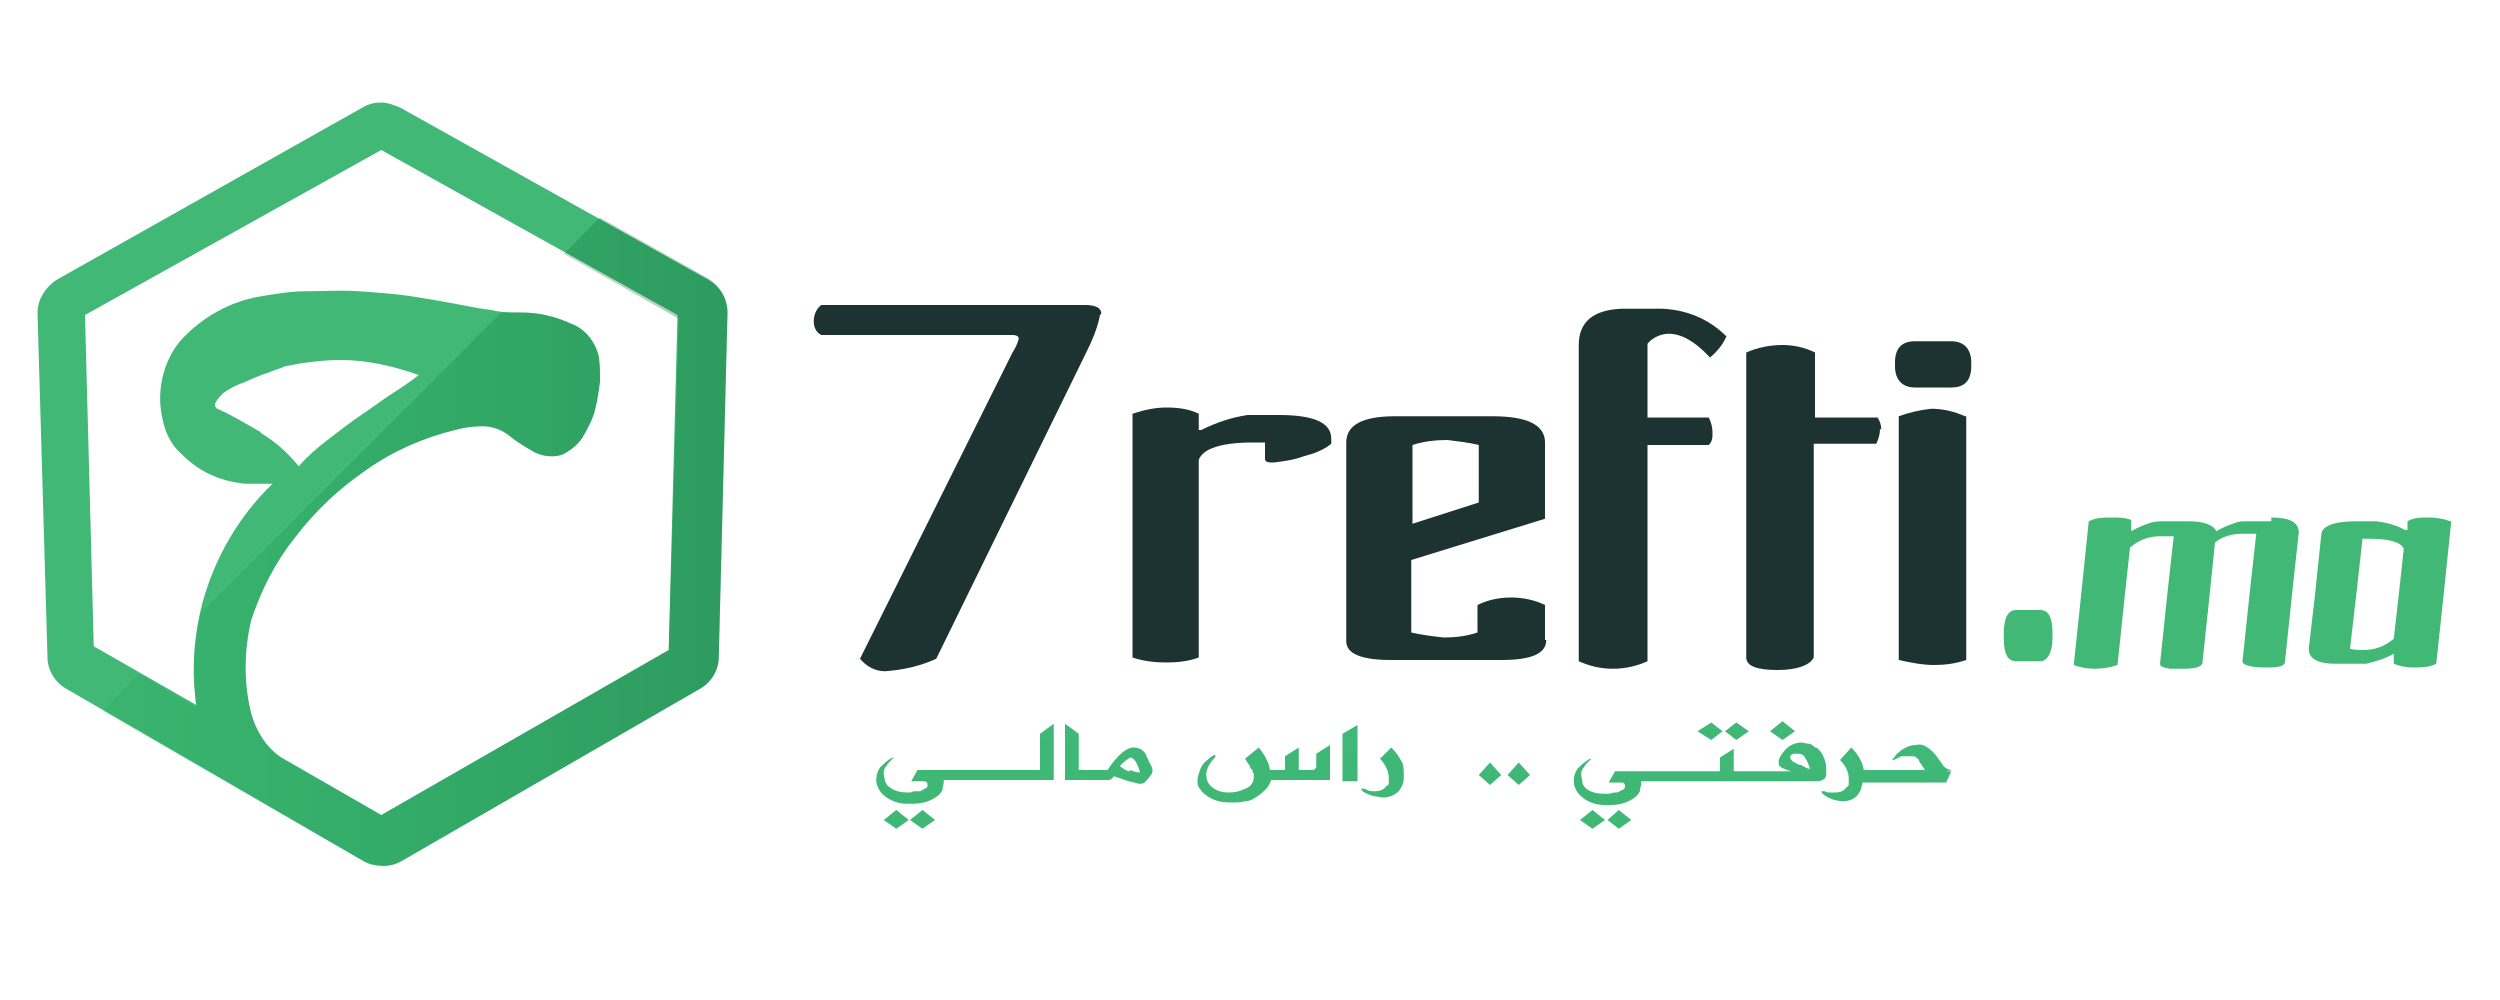 <?xml version="1.0" encoding="UTF-8"?>
<svg id="Layer_1" data-name="Layer 1" xmlns="http://www.w3.org/2000/svg" xmlns:xlink="http://www.w3.org/1999/xlink" version="1.1" viewBox="0 0 200 80">
  <defs>
    <style>
      .cls-1 {
        fill: url(#linear-gradient);
      }

      .cls-1, .cls-2, .cls-3, .cls-4, .cls-5, .cls-6, .cls-7, .cls-8, .cls-9, .cls-10, .cls-11, .cls-12, .cls-13, .cls-14, .cls-15, .cls-16, .cls-17, .cls-18, .cls-19 {
        stroke-width: 0px;
      }

      .cls-2 {
        fill: url(#linear-gradient-11);
      }

      .cls-3 {
        fill: url(#linear-gradient-12);
      }

      .cls-4 {
        fill: url(#linear-gradient-13);
      }

      .cls-5 {
        fill: url(#linear-gradient-10);
      }

      .cls-6 {
        fill: url(#linear-gradient-16);
      }

      .cls-7 {
        fill: url(#linear-gradient-15);
      }

      .cls-8 {
        fill: url(#linear-gradient-14);
      }

      .cls-9 {
        fill: url(#linear-gradient-17);
        isolation: isolate;
        opacity: .3;
      }

      .cls-10 {
        fill: #41b875;
      }

      .cls-11 {
        fill: #1d3332;
      }

      .cls-12 {
        fill: url(#linear-gradient-4);
      }

      .cls-13 {
        fill: url(#linear-gradient-2);
      }

      .cls-14 {
        fill: url(#linear-gradient-3);
      }

      .cls-15 {
        fill: url(#linear-gradient-8);
      }

      .cls-16 {
        fill: url(#linear-gradient-9);
      }

      .cls-17 {
        fill: url(#linear-gradient-7);
      }

      .cls-18 {
        fill: url(#linear-gradient-5);
      }

      .cls-19 {
        fill: url(#linear-gradient-6);
      }
    </style>
    <linearGradient id="linear-gradient" x1="73.6" y1="13.7" x2="74.5" y2="33" gradientTransform="translate(0 82) scale(1 -1)" gradientUnits="userSpaceOnUse">
      <stop offset="0" stop-color="#3fb875"/>
      <stop offset="1" stop-color="#40b879"/>
    </linearGradient>
    <linearGradient id="linear-gradient-2" x1="71.5" y1="13.8" x2="72.4" y2="33.1" gradientTransform="translate(0 82) scale(1 -1)" gradientUnits="userSpaceOnUse">
      <stop offset="0" stop-color="#3fb875"/>
      <stop offset="1" stop-color="#40b879"/>
    </linearGradient>
    <linearGradient id="linear-gradient-3" x1="76.8" y1="13.6" x2="77.7" y2="32.9" gradientTransform="translate(0 82) scale(1 -1)" gradientUnits="userSpaceOnUse">
      <stop offset="0" stop-color="#3fb875"/>
      <stop offset="1" stop-color="#40b879"/>
    </linearGradient>
    <linearGradient id="linear-gradient-4" x1="88.3" y1="13.1" x2="89.1" y2="32.4" gradientTransform="translate(0 82) scale(1 -1)" gradientUnits="userSpaceOnUse">
      <stop offset="0" stop-color="#3fb875"/>
      <stop offset="1" stop-color="#40b879"/>
    </linearGradient>
    <linearGradient id="linear-gradient-5" x1="100.7" y1="12.5" x2="101.5" y2="31.8" gradientTransform="translate(0 82) scale(1 -1)" gradientUnits="userSpaceOnUse">
      <stop offset="0" stop-color="#3fb875"/>
      <stop offset="1" stop-color="#40b879"/>
    </linearGradient>
    <linearGradient id="linear-gradient-6" x1="107.6" y1="12.2" x2="108.5" y2="31.5" gradientTransform="translate(0 82) scale(1 -1)" gradientUnits="userSpaceOnUse">
      <stop offset="0" stop-color="#3fb875"/>
      <stop offset="1" stop-color="#40b879"/>
    </linearGradient>
    <linearGradient id="linear-gradient-7" x1="110.4" y1="12.1" x2="111.3" y2="31.4" gradientTransform="translate(0 82) scale(1 -1)" gradientUnits="userSpaceOnUse">
      <stop offset="0" stop-color="#3fb875"/>
      <stop offset="1" stop-color="#40b879"/>
    </linearGradient>
    <linearGradient id="linear-gradient-8" x1="119.2" y1="19.2" x2="119.2" y2="21" gradientTransform="translate(0 82) scale(1 -1)" gradientUnits="userSpaceOnUse">
      <stop offset="0" stop-color="#3fb875"/>
      <stop offset="1" stop-color="#40b879"/>
    </linearGradient>
    <linearGradient id="linear-gradient-9" x1="121.5" y1="19.2" x2="121.5" y2="21" gradientTransform="translate(0 82) scale(1 -1)" gradientUnits="userSpaceOnUse">
      <stop offset="0" stop-color="#3fb875"/>
      <stop offset="1" stop-color="#40b879"/>
    </linearGradient>
    <linearGradient id="linear-gradient-10" x1="129.5" y1="15.7" x2="129.5" y2="17.2" gradientTransform="translate(0 82) scale(1 -1)" gradientUnits="userSpaceOnUse">
      <stop offset="0" stop-color="#3fb875"/>
      <stop offset="1" stop-color="#40b879"/>
    </linearGradient>
    <linearGradient id="linear-gradient-11" x1="127.4" y1="15.7" x2="127.4" y2="17.2" gradientTransform="translate(0 82) scale(1 -1)" gradientUnits="userSpaceOnUse">
      <stop offset="0" stop-color="#3fb875"/>
      <stop offset="1" stop-color="#40b879"/>
    </linearGradient>
    <linearGradient id="linear-gradient-12" x1="138.9" y1="22.8" x2="138.9" y2="24.2" gradientTransform="translate(0 82) scale(1 -1)" gradientUnits="userSpaceOnUse">
      <stop offset="0" stop-color="#3fb875"/>
      <stop offset="1" stop-color="#40b879"/>
    </linearGradient>
    <linearGradient id="linear-gradient-13" x1="136.8" y1="22.8" x2="136.8" y2="24.2" gradientTransform="translate(0 82) scale(1 -1)" gradientUnits="userSpaceOnUse">
      <stop offset="0" stop-color="#3fb875"/>
      <stop offset="1" stop-color="#40b879"/>
    </linearGradient>
    <linearGradient id="linear-gradient-14" x1="142.6" y1="22.8" x2="142.6" y2="24.3" gradientTransform="translate(0 82) scale(1 -1)" gradientUnits="userSpaceOnUse">
      <stop offset="0" stop-color="#3fb875"/>
      <stop offset="1" stop-color="#40b879"/>
    </linearGradient>
    <linearGradient id="linear-gradient-15" x1="135.9" y1="17.5" x2="135.9" y2="22.7" gradientTransform="translate(0 82) scale(1 -1)" gradientUnits="userSpaceOnUse">
      <stop offset="0" stop-color="#3fb875"/>
      <stop offset="1" stop-color="#40b879"/>
    </linearGradient>
    <linearGradient id="linear-gradient-16" x1="151.3" y1="17.9" x2="151.3" y2="22.4" gradientTransform="translate(0 82) scale(1 -1)" gradientUnits="userSpaceOnUse">
      <stop offset="0" stop-color="#3fb875"/>
      <stop offset="1" stop-color="#40b879"/>
    </linearGradient>
    <linearGradient id="linear-gradient-17" x1="8.4" y1="38.6" x2="58.2" y2="38.6" gradientTransform="translate(0 82) scale(1 -1)" gradientUnits="userSpaceOnUse">
      <stop offset="0" stop-color="#009444" stop-opacity=".4"/>
      <stop offset="1" stop-color="#00582a"/>
    </linearGradient>
  </defs>
  <g id="_راس_مالي" data-name="راس مالي">
    <polygon class="cls-1" points="72.8 65.6 73.8 66.3 74.8 65.6 73.8 64.8 72.8 65.6"/>
    <polygon class="cls-13" points="70.7 65.6 71.7 66.3 72.7 65.6 71.7 64.8 70.7 65.6"/>
    <path class="cls-14" d="M83,61.6h-9.6l-.5.9h.9c.2,0,.4,0,.4.3,0,.1,0,.2-.2.3-.1,0-.3.2-.4.2h-.5c-.2.1-.3.1-.5.1-.5,0-1-.1-1.4-.4-.2-.1-.3-.3-.4-.5,0-.2-.1-.4-.1-.6,0-.2,0-.4.2-.6.1-.2.3-.4.5-.6,0,0,.1-.1.1-.1s0,0,0,0c0,0,0,0-.1,0-.4.2-.7.5-1,.8-.2.3-.3.6-.3,1,0,.5.3,1,.7,1.3.5.4,1.1.6,1.8.6h.4c.8,0,1.5-.2,2.1-.7.1-.1.3-.3.3-.5,0-.2.1-.3.1-.5,0,0,0-.1,0-.2,0,0,0,0,0,0h8.8v-4.5l-1.1.8v2.9Z"/>
    <path class="cls-12" d="M92.2,61.6c0-.2-.2-.5-.3-.7,0-.2-.2-.3-.2-.5-.2-.4-.6-.6-1-.6-.6,0-1.3.6-2.1,1.8h-2.3v-2.9l-1.1-.8v4.5h3c.2,0,.4,0,.5,0,.1,0,.3-.1.4-.3l1.2.4.8.2h.2c.2,0,.4-.2.7-.6.1-.1.2-.3.2-.4,0,0,0-.1,0-.2,0,0,0-.1,0-.2ZM90.4,61.7c-.3,0-.5-.2-.8-.4.1-.2.3-.3.5-.5,0,0,.2-.1.3-.2.3,0,.6.4.8,1.2-.3,0-.5-.1-.8-.2Z"/>
    <path class="cls-18" d="M105.1,61.6h-1.2v-1.8l-1.1.7v1.1h-1.2c-.1-.7-.5-1.3-.9-1.8l-1.1.9.4.6c0,.2.2.3.2.3,0,.1,0,.2.1.3,0,0,0,.2,0,.3,0,.4-.3.8-.7.9-.4.2-.8.3-1.3.3-.5,0-.9-.1-1.3-.4-.3-.2-.5-.6-.5-1,0-.5.3-1,.7-1.4,0-.1.1-.2,0-.2h0c-.1,0-.3.1-.6.4-.3.2-.5.5-.6.8-.1.3-.2.6-.2.8,0,.3,0,.5.2.7.1.2.3.4.6.6.6.4,1.2.5,1.9.5.4,0,.8,0,1.1-.1.4,0,.7-.2,1-.4.3-.2.5-.4.7-.6.2-.2.3-.5.4-.7h4.7v-2.8l-1.1.7v1.1Z"/>
    <polygon class="cls-19" points="107.4 62.5 108.6 62.5 108.6 58 107.4 58.7 107.4 62.5"/>
    <path class="cls-17" d="M111.3,59.8l-.9.9c.4.4.7,1,.7,1.5,0,.1,0,.3,0,.4,0,.1,0,.2-.2.3-.2.3-.6.4-.9.4-.3,0-.5,0-.8-.2-.1,0-.2,0-.3,0s0,0,.1.2c.3.2.6.3.9.4.3,0,.5.1.8.1.4,0,.9-.2,1.2-.5.2-.3.4-.6.4-1v-.4c0-.4,0-.8-.3-1.2-.2-.4-.5-.7-.8-1Z"/>
  </g>
  <g id="_حرفتي" data-name="حرفتي">
    <polygon class="cls-15" points="118.3 62 119.2 62.8 120.1 62 119.2 61 118.3 62"/>
    <polygon class="cls-16" points="120.6 62 121.5 62.8 122.4 62 121.5 61 120.6 62"/>
    <polygon class="cls-5" points="128.6 65.6 129.5 66.3 130.5 65.6 129.5 64.8 128.6 65.6"/>
    <polygon class="cls-2" points="126.4 65.6 127.4 66.3 128.4 65.6 127.4 64.8 126.4 65.6"/>
    <polygon class="cls-3" points="139.9 58.5 138.9 57.8 138 58.5 138.9 59.2 139.9 58.5"/>
    <polygon class="cls-4" points="137.8 58.5 136.9 57.8 135.8 58.5 136.9 59.2 137.8 58.5"/>
    <polygon class="cls-8" points="143.6 58.5 142.6 57.7 141.6 58.5 142.6 59.2 143.6 58.5"/>
    <path class="cls-7" d="M145.2,59.8c-.1-.1-.3-.3-.5-.3-.2,0-.4-.1-.6-.1-.4,0-.9.2-1.2.5-.3.3-.5.6-.6.9v.2c0,0,0,.1,0,.2,0,0,.1.1.2.2,0,0,.4.2.8.3h-4.6v-1.8l-1.1.7v1.1h-8.4l-.5.9h.9c.2,0,.4,0,.4.3,0,.1,0,.2-.2.3-.1,0-.3.2-.5.2-.2,0-.3,0-.5.1-.2,0-.3,0-.5,0-.5,0-1-.1-1.4-.4-.1-.1-.3-.3-.3-.5,0-.2-.1-.4-.1-.6,0-.2,0-.4.2-.6.1-.2.3-.4.5-.6,0,0,.1-.1.1-.1s0,0,0,0c0,0,0,0-.1,0-.4.2-.7.5-1,.8-.2.3-.3.6-.3,1,0,.5.3,1,.7,1.3.5.4,1.1.6,1.8.6h.4c.8,0,1.5-.2,2.1-.7.1-.1.3-.3.3-.5,0-.2.1-.3.1-.5,0,0,0-.1,0-.2,0,0,0,0,0,0h14.1c.3,0,.7-.2.7-.5,0,0,0-.1,0-.2,0-.4,0-.8-.2-1.2-.1-.3-.3-.6-.6-.8ZM144.1,61.2c-.2,0-.4-.1-.5-.2-.1,0-.2-.1-.3-.2,0,0,0,0-.1-.2,0-.1,0-.2.3-.3,0,0,.2,0,.2,0,0,0,.2,0,.2,0,.2,0,.4.1.5.3.2.3.3.6.4.9-.3,0-.5-.2-.7-.3Z"/>
    <path class="cls-6" d="M156.2,61.6c-.3,0-.5-.1-.7-.3l-.5-.7c-.2-.3-.5-.6-.8-.8-.3-.2-.6-.3-.9-.2-.4,0-.7.1-1,.3-.1,0-.3.2-.4.3-.1,0-.2.2-.3.3,0,0-.1.2-.2.2,0,0,0,0,0,.1,0,0,0,0,0,0,0,0,0,0,0,0,0,0,0,0,.1,0,.2-.1.4-.2.6-.3.2,0,.4,0,.6,0,.1,0,.2,0,.4,0,.1,0,.2.1.3.2,0,0,.1,0,.1.1,0,0,0,.1.1.2l.4.6h-4.9c-.1-.7-.5-1.3-1-1.8l-.9,1c.4.4.7.9.7,1.5,0,.1,0,.3,0,.4,0,.1,0,.2-.2.3-.2.3-.5.4-.9.4-.1,0-.3,0-.4,0-.1,0-.3,0-.4-.1h-.3s0,0,.1.2c.5.4,1.1.6,1.7.6.4,0,.9-.2,1.1-.5.1-.1.2-.3.3-.5,0-.2.1-.3.1-.5h6.7l.4-.9h-.4Z"/>
  </g>
  <g>
    <path class="cls-10" d="M181.7,41.7h-1.9c-.3,0-.6,0-.9.1-.6.2-1.1.4-1.6.7-.2-.5-1-.8-2.2-.8h-1.9c-.4,0-.7,0-1.1.1-.6.2-1.1.4-1.6.7v-.9c-.5-.2-1-.2-1.6-.2-.6,0-1.2,0-1.8.3l-.6,5.8h0l-.6,5.7c.5.2,1.1.3,1.7.3.6,0,1.2-.1,1.8-.3l.6-5.7h0l.4-3.7c.7-.6,1.5-.9,2.4-.9.4,0,.7,0,1.1,0l-.5,4.5-.6,5.7c0,.2.2.3.8.4.4,0,.7,0,1.1,0,1,0,1.5-.2,1.5-.5l.6-5.7.4-3.9c.6-.5,1.4-.7,2.2-.7.4,0,.7,0,1.1,0l-.5,4.5-.6,5.7c0,.3.6.5,1.9.5s1.5-.2,1.5-.5l.6-5.7h0l.5-4.6c0-.8-.7-1.2-2.2-1.2Z"/>
    <path class="cls-10" d="M196,41.7c-.5-.2-1.1-.3-1.7-.3-.6,0-1.2,0-1.7.3v.7c-.1,0-.2,0-.2,0-.7-.4-1.5-.6-2.3-.7h-1.6c-1.8,0-2.8.4-2.8,1.1l-.5,4.8h0l-.5,4.3c0,.8.7,1.2,2.2,1.2h2.4c.8-.2,1.5-.4,2.2-.8v.8c.5.2,1,.3,1.6.3.6,0,1.2,0,1.8-.3l.6-5.6h0l.6-5.8ZM189.1,52c-.4,0-.7,0-1.1-.1l.5-4.3h0l.5-4.5c.2,0,.4,0,.6,0,1.6,0,2.5.3,2.7.8l-.4,3.7h0l-.4,3.5c-.7.6-1.5.9-2.4.9Z"/>
  </g>
  <g id="_." data-name=" .">
    <path class="cls-10" d="M164.2,51c0,1.2-.4,1.9-1,1.9h-1.9c-.7,0-1-.6-1-1.9v-.3c0-1.2.3-1.9,1-1.9h1.9c.7,0,1,.6,1,1.9v.3Z"/>
  </g>
  <g id="_7refti" data-name=" 7refti">
    <path class="cls-11" d="M88,25.2c-.2,1.1-.7,2.2-1.2,3.2l-11.9,24.3c-1.3.6-2.7.9-4.1,1-.8,0-1.5-.4-2-1l12.2-24.5c.2-.3.4-.7.5-1.1,0-.2-.2-.3-.5-.3h-15.3c-.4-.2-.6-.6-.6-1.1,0-.5.2-1,.6-1.3h21.1c.8,0,1.3.2,1.3.7Z"/>
    <path class="cls-11" d="M106.5,35.5c-.6.5-1.4.8-2.2,1-.8.3-1.6.4-2.4.5-.4,0-.7,0-.7-.3v-1.3c-.3,0-.7,0-1,0-2.5,0-4,.5-4.3,1.4v15.8c-.8.3-1.7.4-2.6.4-.9,0-1.8-.1-2.7-.4v-19.5c.9-.3,1.8-.5,2.7-.5.9,0,1.8.1,2.6.5v1.3c0,0,.1,0,.2,0,1.2-.6,2.4-1,3.7-1.2h2.5c2.8,0,4.2.6,4.2,1.9v.4Z"/>
    <path class="cls-11" d="M123.7,51.2c0,1.1-1.2,1.6-3.6,1.6h-8.8c-2.4,0-3.6-.5-3.6-1.5v-15.9c0-1.4,1.3-2.1,3.9-2.1h7.8c2.8,0,4.2.7,4.2,2.1v6.1l-10.7,3.3v5.8c.9.2,1.7.3,2.6.4.9,0,1.8-.1,2.7-.4v-2.2c.8-.4,1.7-.6,2.7-.6.9,0,1.9.2,2.7.6v2.8ZM118.3,40.2v-4.6c-.8-.2-1.7-.3-2.5-.4-.9,0-1.9.1-2.8.4v6.3l5.3-1.7Z"/>
    <path class="cls-11" d="M138.2,26.7c-.3.8-.8,1.4-1.4,1.9-1.2-1.3-2.3-1.9-3.3-1.9-.6,0-1.3.3-1.7.8v5.9h4.9c.2.4.3.8.3,1.2,0,.4,0,.7-.3,1h-4.9v17.3c-.9.4-1.8.6-2.8.6-.9,0-1.8-.2-2.7-.6v-25.3c0-1.8,1.1-2.8,3.4-2.9,1.3,0,2.1,0,2.5,0,2.2-.1,4.3.6,5.9,2.2Z"/>
    <path class="cls-11" d="M150.4,34.3c0,.4-.1.8-.3,1.2h-5v17.1c-.3.6-1.3,1-2.9,1s-2.5-.3-2.5-1v-24.4c.9-.4,1.9-.6,2.9-.6.9,0,1.8.2,2.6.6v5.2h5c.2.3.3.6.3,1Z"/>
    <path class="cls-11" d="M157.7,29.3c0,1.1-.5,1.7-1.6,1.7h-2.9c-1,0-1.6-.6-1.6-1.7v-.3c0-1.1.5-1.7,1.6-1.7h2.9c1,0,1.6.6,1.6,1.7v.3ZM157.3,33.3v19.5c-.9.3-1.7.4-2.6.4-.9,0-1.9-.2-2.8-.4v-19.5c.8-.3,1.7-.5,2.6-.6.9,0,1.8.2,2.7.6h0Z"/>
  </g>
  <g id="logo">
    <path class="cls-10" d="M56.7,22.4l-24.7-13.8c-.5-.2-1-.4-1.5-.4-.5,0-1,.1-1.5.4L4.5,22.4c-.9.6-1.5,1.6-1.5,2.6l.8,27.6c0,1,.6,2,1.5,2.5l23.8,13.8c.9.5,2.1.5,3,0l23.9-13.8c.9-.5,1.5-1.5,1.5-2.5l.7-27.6c0-1.1-.6-2.1-1.5-2.6ZM53.5,52l-23,13.2-8-4.6c-1.2-.8-2-2.1-2.4-3.5-.6-2.4-.6-5,0-7.5.8-2.4,1.9-4.6,3.5-6.6,1.6-2.1,3.5-3.9,5.7-5.4,2.1-1.5,4.6-2.6,7.1-3.2.7-.2,1.5-.3,2.2-.3.8,0,1.6.3,2.2.8.6.5,1.3.9,2,1.3.6.3,1.4.4,2.1.2.7-.3,1.3-.8,1.7-1.4.4-.7.8-1.4,1-2.2.2-.8.3-1.5.4-2.3,0-.7,0-1.3-.1-2-.3-1.2-1.1-2.2-2.2-2.6-1.3-.6-2.6-.9-4-.9-.8,0-1.6,0-2.4-.2-.9-.1-1.8-.3-2.9-.5s-2.2-.4-3.5-.6-2.8-.3-4.2-.4-2.9,0-4.2,0c-1.2,0-2.4.2-3.6.4-2.5.4-4.8,1.7-6.5,3.6-1.4,1.7-1.9,4.1-1.4,6.2.2,1.1.7,2.1,1.5,2.8.7.7,1.5,1.3,2.4,1.7.9.4,1.8.6,2.7.7.7,0,1.5,0,2.2,0-2.7,2.6-4.6,5.9-5.6,9.5-.7,2.7-.9,5.4-.5,8.2l-8.2-4.7-.7-26.5,23.7-13.2,23.7,13.2-.7,26.5ZM20.9,34.6c-1.2-.7-2.4-1.4-3.5-1.9-.1,0-.2-.2-.2-.3,0-.2.2-.5.6-.9.5-.4,1.1-.7,1.7-.9.7-.3,1.3-.6,2-.8.4-.2.9-.3,1.3-.5,1.5-.3,3-.5,4.5-.5,2.1,0,4.2.5,6.2,1.2-.5.4-1.2.9-2,1.4s-1.7,1.2-2.6,1.8-1.8,1.3-2.7,2c-.8.6-1.6,1.3-2.3,2.1-.9-1.1-1.9-2-3.1-2.7Z"/>
  </g>
  <g id="logo_shadow" data-name="logo shadow">
    <path class="cls-9" d="M30.6,69.3c.5,0,1-.1,1.5-.4l23.9-13.8c.9-.5,1.5-1.5,1.5-2.5l.7-27.6c0-1.1-.6-2.1-1.5-2.7l-8.7-4.9-2.9,2.9,9.2,5.2-.8,26.5-23,13.2-8-4.6c-1.2-.8-2-2.1-2.4-3.5-.6-2.4-.6-5,0-7.5.8-2.4,1.9-4.6,3.5-6.6,1.6-2.1,3.5-3.9,5.7-5.4,2.1-1.5,4.6-2.6,7.1-3.2.7-.2,1.5-.3,2.2-.3.8,0,1.6.3,2.2.8.6.5,1.3.9,2,1.3.6.3,1.4.4,2.1.2.7-.3,1.3-.8,1.7-1.4.4-.7.8-1.4,1-2.2.2-.8.3-1.5.4-2.3,0-.7,0-1.3-.1-2-.3-1.2-1.1-2.2-2.2-2.6-1.3-.6-2.6-.9-4-.9-.5,0-1,0-1.6,0l-24,24c-.6,2.5-.7,5.1-.4,7.6l-4.6-2.7-2.9,3,20.7,11.9c.5.3,1,.4,1.5.4Z"/>
  </g>
</svg>